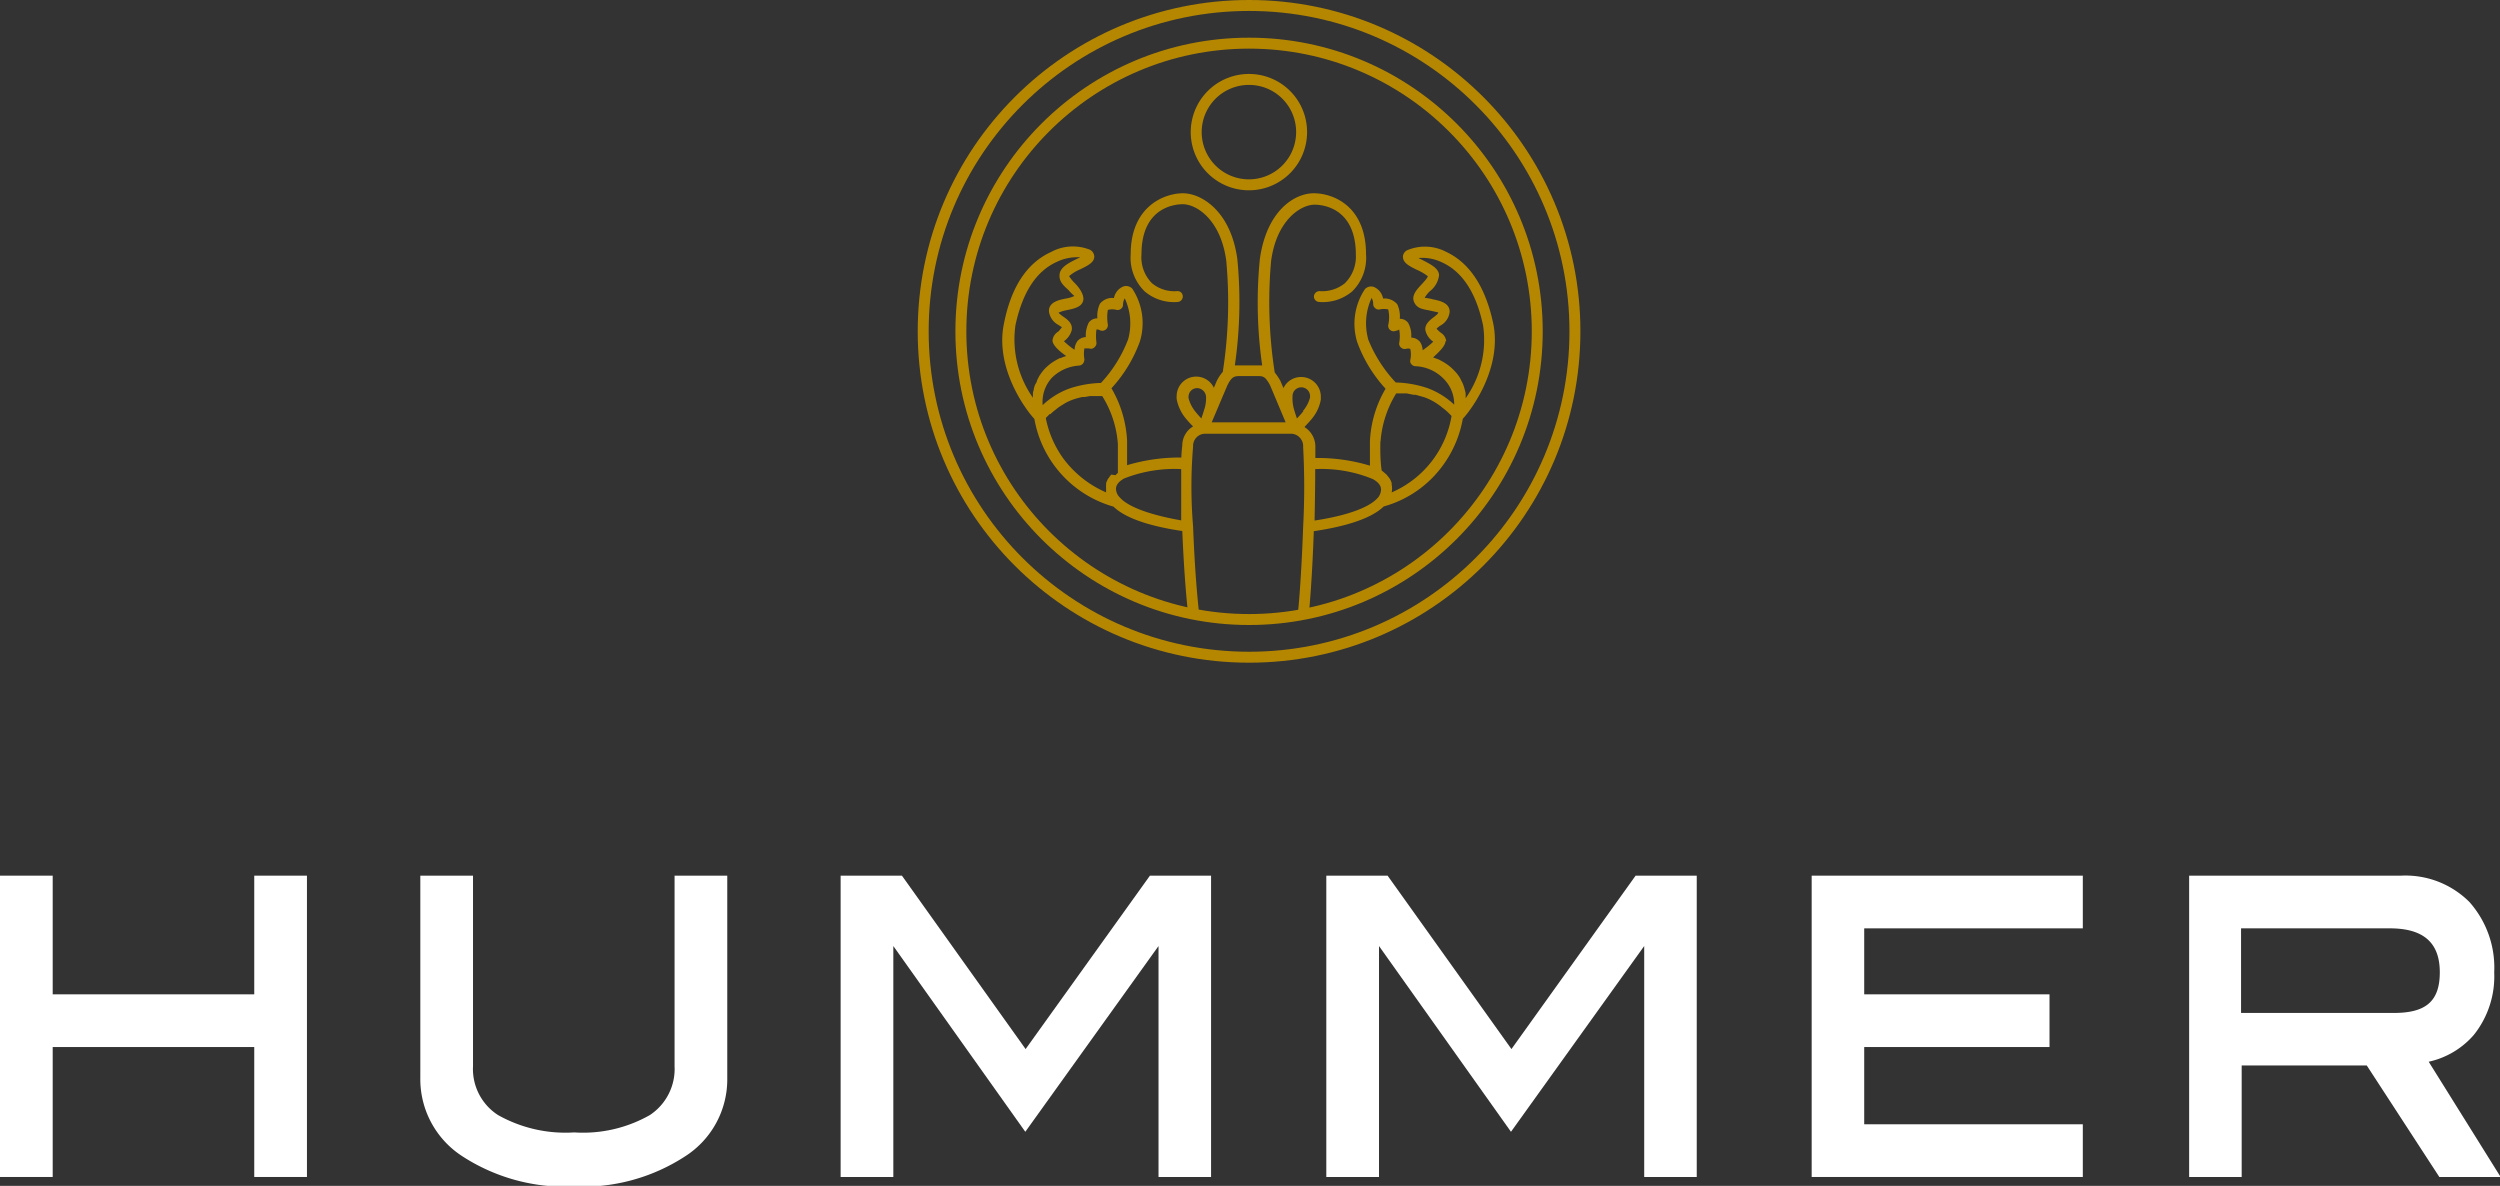 <svg id="Layer_1" data-name="Layer 1" xmlns="http://www.w3.org/2000/svg" viewBox="0 0 159.88 75.84"><rect x="0" y="0" width="159.88" height="75.84" fill="#333333" stroke="none"/><defs><style>.cls-1{fill:#fff;}.cls-2{fill:#b58700;}.cls-3{fill:none;stroke:#b58700;stroke-linecap:round;stroke-linejoin:round;stroke-width:0.7px;}</style></defs><polygon class="cls-1" points="16.26 63.59 3.37 63.59 3.37 56 0 56 0 75.27 3.37 75.27 3.37 66.96 16.26 66.96 16.26 75.27 19.63 75.27 19.63 56 16.26 56 16.26 63.59"/><path class="cls-1" d="M43.14,68.19a3.53,3.53,0,0,1-1.58,3.12,8.64,8.64,0,0,1-4.84,1.11,8.8,8.8,0,0,1-4.87-1.11,3.5,3.5,0,0,1-1.6-3.12V56H26.88V68.94a5.87,5.87,0,0,0,2.68,5,12.09,12.09,0,0,0,7.16,1.94,12,12,0,0,0,7.11-1.94,5.84,5.84,0,0,0,2.68-5V56H43.14Z"/><polygon class="cls-1" points="65.59 67.09 57.68 56 53.76 56 53.76 75.27 57.13 75.27 57.13 60.5 65.57 72.38 74.09 60.5 74.09 75.27 77.45 75.27 77.45 56 73.54 56 65.59 67.09"/><polygon class="cls-1" points="96.66 67.09 88.74 56 84.82 56 84.82 75.27 88.19 75.27 88.19 60.5 96.63 72.38 105.15 60.5 105.15 75.27 108.51 75.27 108.51 56 104.6 56 96.66 67.09"/><path class="cls-1" d="M155.32,67.9a5.32,5.32,0,0,0,2.89-1.72,6,6,0,0,0,1.3-4,6.31,6.31,0,0,0-1.59-4.5A5.78,5.78,0,0,0,153.55,56H140V75.27h3.36V68.14h8L156,75.27h3.92Zm-12-8.53h9.52c2.15,0,3.19.92,3.19,2.81s-.93,2.6-2.94,2.6h-9.77Z"/><polygon class="cls-1" points="119.22 71.9 119.22 66.96 131.07 66.96 131.07 63.59 119.22 63.59 119.22 59.37 133.2 59.37 133.2 56 115.86 56 115.86 75.27 133.2 75.27 133.2 71.9 119.22 71.9"/><path class="cls-2" d="M88.49,32.39a7,7,0,0,0,3.81-2.66,7.19,7.19,0,0,0,1.25-2.95c.6-.64,2.53-3.3,1.94-6.12-.5-2.33-1.52-3.86-3-4.55A2.92,2.92,0,0,0,90,16a.48.48,0,0,0-.28.41c0,.39.37.59.88.84a3.43,3.43,0,0,1,.71.41c0,.1-.25.37-.38.51-.32.34-.69.73-.49,1.16s.59.44,1,.53l.54.12c0,.09-.17.21-.31.32s-.59.42-.51.83a1.18,1.18,0,0,0,.5.72l0,0a5.26,5.26,0,0,1-.68.55,1,1,0,0,0-.18-.55.75.75,0,0,0-.55-.26,1.64,1.64,0,0,0-.19-.93.63.63,0,0,0-.54-.27,1.85,1.85,0,0,0-.16-.93,1.08,1.08,0,0,0-.91-.37,1,1,0,0,0-.59-.74.54.54,0,0,0-.57.14,4,4,0,0,0-.5,3.37,8.92,8.92,0,0,0,1.82,3,7.25,7.25,0,0,0-1,3.36c0,.52,0,1.07,0,1.56a11.55,11.55,0,0,0-3.49-.49c0-.43,0-.64,0-.71a1.47,1.47,0,0,0-.7-1.27c.16-.17.35-.37.5-.56a2.61,2.61,0,0,0,.55-1.2.43.43,0,0,0,0-.05s0-.09,0-.14a1.26,1.26,0,0,0-1.26-1.25,1.24,1.24,0,0,0-1.13.71l-.2-.47a4,4,0,0,0-.36-.53,29.38,29.38,0,0,1-.23-7.13c.35-2.62,1.9-3.6,2.78-3.6.44,0,2.64.15,2.64,3.2A2.39,2.39,0,0,1,86,18.12a2.31,2.31,0,0,1-1.58.5.36.36,0,0,0-.39.31.35.35,0,0,0,.31.38,2.92,2.92,0,0,0,2.13-.67,3,3,0,0,0,.89-2.38c0-3.08-2.1-3.9-3.34-3.9S81,13.48,80.57,16.57a28.33,28.33,0,0,0,.15,6.8l-.37,0h-1l-.38,0a28.26,28.26,0,0,0,.16-6.8c-.42-3.09-2.31-4.21-3.48-4.21s-3.34.82-3.34,3.9a3,3,0,0,0,.9,2.38,2.89,2.89,0,0,0,2.12.67.35.35,0,0,0,.31-.38.33.33,0,0,0-.38-.31,2.25,2.25,0,0,1-1.58-.5A2.35,2.35,0,0,1,73,16.26c0-3.05,2.2-3.2,2.64-3.2.89,0,2.43,1,2.78,3.6a28.93,28.93,0,0,1-.22,7.12,2.81,2.81,0,0,0-.38.57l-.19.45a1.25,1.25,0,0,0-2.38.53.61.61,0,0,0,0,.14v.05a2.74,2.74,0,0,0,.55,1.2,6.68,6.68,0,0,0,.5.55,1.42,1.42,0,0,0-.69,1.23,7.18,7.18,0,0,0-.06.76,11.74,11.74,0,0,0-3.47.49c0-.49,0-1,0-1.56a7.37,7.37,0,0,0-1-3.36,8.87,8.87,0,0,0,1.82-3,4,4,0,0,0-.49-3.37.55.55,0,0,0-.57-.14,1,1,0,0,0-.6.74,1,1,0,0,0-.9.37,1.85,1.85,0,0,0-.16.93.66.66,0,0,0-.55.27,1.82,1.82,0,0,0-.19.93.72.72,0,0,0-.54.26,1,1,0,0,0-.18.55,4.64,4.64,0,0,1-.68-.55l0,0a1.27,1.27,0,0,0,.5-.71c.07-.42-.27-.67-.51-.84a2.27,2.27,0,0,1-.34-.27,2.21,2.21,0,0,1,.56-.17c.42-.09.86-.18,1-.53s-.16-.82-.48-1.16a2.69,2.69,0,0,1-.4-.48,2.65,2.65,0,0,1,.72-.44c.51-.25.91-.45.89-.84a.51.51,0,0,0-.28-.41,2.93,2.93,0,0,0-2.49.15c-1.52.69-2.54,2.22-3,4.55-.6,2.82,1.34,5.48,1.94,6.12a7.11,7.11,0,0,0,5.06,5.61c.89.87,2.77,1.32,4.4,1.56.12,2.86.29,4.56.37,5.25l.72.13c-.06-.52-.27-2.33-.4-5.67a31,31,0,0,1,0-5.11.78.78,0,0,1,.7-.82l.1,0h5.43l.11,0a.8.8,0,0,1,.7.82v.05a48,48,0,0,1,0,5.06c-.12,3.34-.29,5.13-.35,5.68l.72-.13c.06-.69.21-2.37.31-5.25C85.66,33.73,87.59,33.27,88.49,32.39Zm4-10.57a.74.74,0,0,0-.36-.55,2.16,2.16,0,0,1-.26-.25,1.78,1.78,0,0,1,.23-.19,1.14,1.14,0,0,0,.61-.89c0-.57-.63-.71-1.09-.8a2.46,2.46,0,0,0-.51-.09,1.65,1.65,0,0,1,.35-.44,1.51,1.51,0,0,0,.57-1c0-.46-.58-.73-1.1-1l-.22-.11a2.89,2.89,0,0,1,1.51.28c1.3.59,2.19,1.95,2.63,4.05a6.48,6.48,0,0,1-1.12,4.64s0-.08,0-.13l0-.19a2.86,2.86,0,0,0-.07-.28,1.52,1.52,0,0,0-.06-.2,1.41,1.41,0,0,0-.14-.31l-.08-.17A2.37,2.37,0,0,0,93,23.7a2.87,2.87,0,0,0-.46-.4l-.12-.08c-.14-.09-.28-.16-.41-.23l0,0-.36-.13C92,22.53,92.44,22.13,92.44,21.82Zm-5-.16a3.85,3.85,0,0,1,.23-2.61.85.85,0,0,1,.1.4.33.33,0,0,0,.13.26.32.32,0,0,0,.28.08,1.29,1.29,0,0,1,.55,0,2.25,2.25,0,0,1,0,1,.35.35,0,0,0,.5.36c.07,0,.19-.06.2-.08a2.32,2.32,0,0,1,0,.87.33.33,0,0,0,.12.29.35.35,0,0,0,.31.08.54.54,0,0,1,.28,0,1.66,1.66,0,0,1,0,.72.3.3,0,0,0,.08.27.34.34,0,0,0,.26.12,2.67,2.67,0,0,1,1.78.79A2.3,2.3,0,0,1,93,25.88a5,5,0,0,0-1.74-1.07,6.94,6.94,0,0,0-2-.35A8.79,8.79,0,0,1,87.48,21.66Zm.8,6.56a6.78,6.78,0,0,1,1-3.06h.33l.35,0h0l.44.09.13,0,.53.15a3.28,3.28,0,0,1,.54.24l.11.06a5.09,5.09,0,0,1,.45.31l.07.06a3.39,3.39,0,0,1,.34.28l0,0,.25.25h0A6.49,6.49,0,0,1,89,31.49a1.28,1.28,0,0,0,0-.5l0-.1a1,1,0,0,0-.09-.21.57.57,0,0,0-.08-.13l-.16-.2-.15-.13-.16-.13C88.28,29.56,88.26,28.85,88.28,28.22ZM84.11,30a8.6,8.6,0,0,1,3.69.64c.52.29.52.58.52.67a.83.83,0,0,1-.25.57c-.56.6-2,1.11-4,1.41C84.1,31.74,84.11,30.68,84.11,30ZM66.32,24.33c0,.1-.1.21-.14.31l-.06.19c0,.1-.05.2-.06.29a1.13,1.13,0,0,0,0,.18.78.78,0,0,0,0,.14,6.48,6.48,0,0,1-1.12-4.64c.45-2.1,1.33-3.46,2.64-4.05a3,3,0,0,1,1.25-.3l.26,0-.23.11c-.52.26-1.06.53-1.1,1s.28.72.58,1a3.1,3.1,0,0,0,.37.37,2,2,0,0,1-.53.16c-.47.09-1.1.23-1.1.8a1.14,1.14,0,0,0,.61.89c.09.06.23.16.23.14s-.14.2-.26.3a.73.73,0,0,0-.35.55c0,.31.46.71.88,1a1.89,1.89,0,0,0-.35.13l-.06,0c-.13.07-.27.14-.41.23l-.12.08a3.38,3.38,0,0,0-.46.4,3.63,3.63,0,0,0-.34.46Zm.94-.16A2.71,2.71,0,0,1,69,23.38a.38.38,0,0,0,.26-.13.47.47,0,0,0,.09-.28,1.86,1.86,0,0,1,0-.69l.13,0,.16,0A.32.32,0,0,0,70,22.2a.33.33,0,0,0,.12-.29,3.14,3.14,0,0,1,0-.84.4.4,0,0,1,.22.05.36.36,0,0,0,.51-.36,2.73,2.73,0,0,1,0-.94,1.05,1.05,0,0,1,.56,0,.34.34,0,0,0,.29-.08.32.32,0,0,0,.12-.26.81.81,0,0,1,.11-.4,3.81,3.81,0,0,1,.22,2.61,8.56,8.56,0,0,1-1.74,2.8,6.94,6.94,0,0,0-2,.35,4.92,4.92,0,0,0-1.73,1.07A2.3,2.3,0,0,1,67.26,24.17Zm3.81,6.18a1.3,1.3,0,0,0-.15.2.6.6,0,0,0-.09.13,1.89,1.89,0,0,0-.09.21l0,.1a1.49,1.49,0,0,0,0,.28,1.55,1.55,0,0,0,0,.22A6.72,6.72,0,0,1,68,29.32a6.55,6.55,0,0,1-1.12-2.59h0l.25-.25.05,0a3.22,3.22,0,0,1,.33-.28l.07-.06a3.52,3.52,0,0,1,.45-.3l.11-.07a3.39,3.39,0,0,1,.55-.24c.18-.06.35-.1.52-.14l.15,0,.34-.06.25,0,.16,0h.38a6.66,6.66,0,0,1,1,3.06c0,.63,0,1.34,0,1.87-.06,0-.1.09-.15.13Zm.56,1.48a.81.81,0,0,1-.26-.56c0-.09,0-.38.52-.67A8.77,8.77,0,0,1,75.54,30c0,.73,0,1.79,0,3.28C73.61,32.94,72.18,32.44,71.63,31.83ZM77,26.23c-.06.21-.12.38-.17.53a6,6,0,0,1-.41-.47,2.25,2.25,0,0,1-.41-.83v0a.25.25,0,0,1,0-.09.55.55,0,0,1,.55-.55.59.59,0,0,1,.57.62A2.22,2.22,0,0,1,77,26.23Zm.49.78,1-2.36c.3-.6.46-.6.88-.6h1c.41,0,.53,0,.85.58l1,2.38Zm5.87-.72a6.14,6.14,0,0,1-.42.47c-.05-.15-.11-.32-.17-.53a2.55,2.55,0,0,1-.11-.9.56.56,0,0,1,1.12,0s0,.06,0,.09a.08.08,0,0,0,0,0A2.17,2.17,0,0,1,83.32,26.29Z"/><circle class="cls-3" cx="79.88" cy="21.19" r="18.43"/><circle class="cls-3" cx="79.88" cy="21.19" r="20.84"/><path class="cls-3" d="M83.24,8.44a3.37,3.37,0,1,1-3.36-3.36A3.36,3.36,0,0,1,83.24,8.44Z"/></svg>